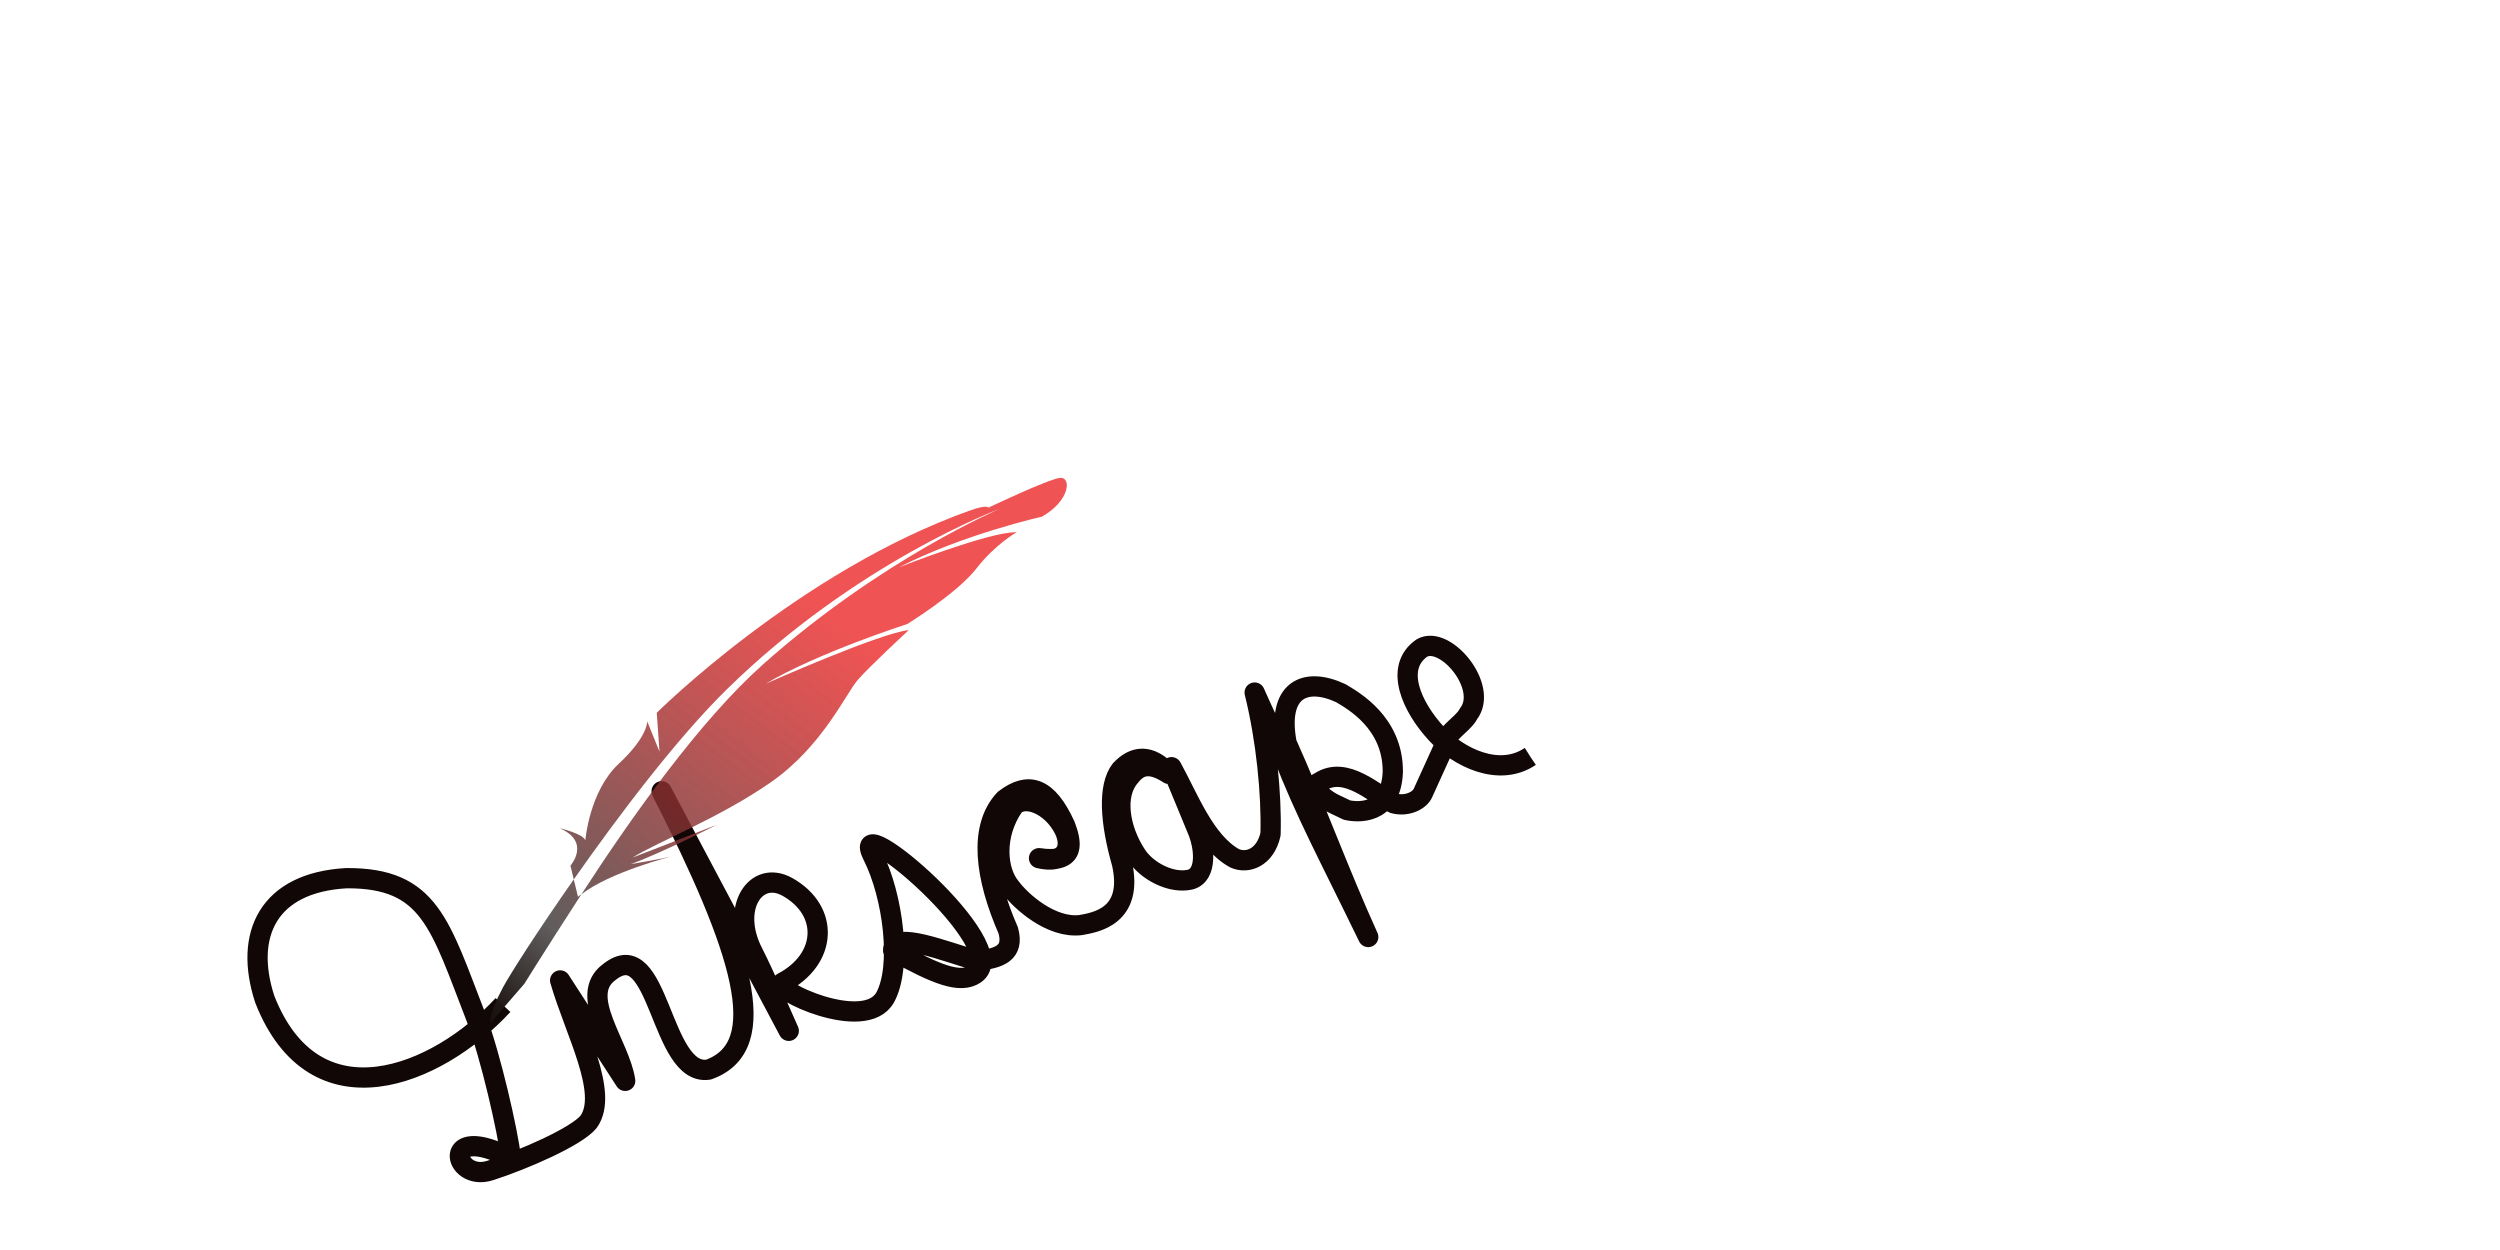 <?xml version="1.0" encoding="UTF-8" standalone="no"?>
<!-- Created with Inkscape (http://www.inkscape.org/) -->

<svg
   xmlns:dc="http://purl.org/dc/elements/1.1/"
   xmlns:cc="http://creativecommons.org/ns#"
   xmlns:rdf="http://www.w3.org/1999/02/22-rdf-syntax-ns#"
   xmlns:svg="http://www.w3.org/2000/svg"
   xmlns="http://www.w3.org/2000/svg"
   xmlns:xlink="http://www.w3.org/1999/xlink"
   xmlns:sodipodi="http://sodipodi.sourceforge.net/DTD/sodipodi-0.dtd"
   xmlns:inkscape="http://www.inkscape.org/namespaces/inkscape"
   width="1200"
   height="600"
   id="svg3894"
   version="1.1"
   inkscape:version="0.48.5 r10040"
   sodipodi:docname="Feather Draw v1.svg">
  <sodipodi:namedview
     id="base"
     pagecolor="#ffffff"
     bordercolor="#666666"
     borderopacity="1.0"
     inkscape:pageopacity="0.0"
     inkscape:pageshadow="2"
     inkscape:zoom="1.2609375"
     inkscape:cx="271.79194"
     inkscape:cy="194.88355"
     inkscape:current-layer="g5230"
     inkscape:document-units="px"
     showgrid="false"
     inkscape:window-width="1366"
     inkscape:window-height="705"
     inkscape:window-x="-8"
     inkscape:window-y="-8"
     inkscape:window-maximized="1" />
  <defs
     id="defs3896">
    <linearGradient
       id="linearGradient5247">
      <stop
         style="stop-color:#1b1310;stop-opacity:1;"
         offset="0"
         id="stop5249" />
      <stop
         id="stop5257"
         offset="0.195"
         style="stop-color:#484444;stop-opacity:0.867;" />
      <stop
         style="stop-color:#eb1414;stop-opacity:0.732;"
         offset="1"
         id="stop5251" />
    </linearGradient>
    <linearGradient
       inkscape:collect="always"
       xlink:href="#linearGradient5247"
       id="linearGradient5253"
       x1="-9.549"
       y1="-668.42"
       x2="209.767"
       y2="-790.978"
       gradientUnits="userSpaceOnUse" />
  </defs>
  <g
     inkscape:groupmode="layer"
     inkscape:label="Layer 1"
     id="layer1">
    <g
       id="g5230"
       transform="matrix(0.81,0,0,0.81,78.183,156.43)">
      <path
         sodipodi:nodetypes="cccccscccccccsssssscccccccccccccccccccccccccccccccccccc"
         inkscape:connector-curvature="0"
         id="NewPath"
         d="m 21.273,-27.143 c -39.13,42.36 -111.632,71.891 -141.159,-3.487 -12.453,-38.159 1.978,-69.154 48.459,-71.72 49.451,-0.208 55.251,27.163 76.983,83.076 C 14.181,3.823 24.018,47.063 26.053,63.626 -16.105,41.6 -8.437,78.003 13.697,70.875 33.598,64.467 64.87,50.832 72.034,42.031 84.258,24.932 64.073,-11.079 55.166,-41.761 68.019,-21.922 80.872,-2.083 93.725,17.755 90.611,-3.76 65.178,-32.877 84.382,-46.79 114.161,-70.319 114.219,15.536 143.069,11.103 c 38.664,-13.814 19.684,-71.643 -27.757,-164.956 25.114,47.319 50.227,94.639 75.341,141.958 0,0 -15.401,-35.241 -20.991,-45.924 -14.114,-26.973 1.585,-49.855 20.274,-39.314 25.005,14.103 23.563,42.881 -3.108,56.776 -6.909,3.599 49.063,30.26 60.99,8.598 9.861,-17.91 4.912,-59.654 -7.394,-83.988 -15.52,-30.689 84.642,54.312 60.562,70.262 -8.747,5.793 -22.807,0.375 -48.474,-13.992 -0.295,-12.188 30.775,0.688 49.963,6.035 12.896,-1.369 21.925,-4.502 18.24,-17.931 -13.868,-31.702 -17.695,-61.193 -2.147,-77.68 13.939,-10.681 25.354,-7.675 35.928,15.629 3.15,8.571 7.578,22.779 -15.541,19.226 15.147,3.669 20.512,-5.647 14.892,-17.127 -7.634,-15.001 -23.68,-20.777 -29.912,-13.714 -11.954,17.355 -10.103,38.318 -1.827,48.153 6.064,8.195 23.928,24.356 41.432,22.342 8.694,-1.575 31.586,-5.005 24.585,-36.481 -7.033,-24.48 -8.41,-45.684 -0.793,-55.514 7.532,-8.015 17.175,-10.269 28.55,2.379 -11.768,-7.674 -18.102,-4.762 -22.999,1.586 -9.588,10.838 -6.392,31.194 3.965,46.791 6.284,9.383 20.526,16.834 31.722,14.275 10.237,-2.666 8.667,-19.476 3.965,-30.136 -5.023,-12.16 -10.045,-24.321 -15.068,-36.481 10.181,18.505 19.696,44.115 37.274,53.928 7.758,3.574 18.386,-0.442 21.413,-14.275 0.654,-23.713 -2.529,-56.114 -9.42,-83.88 6.08,13.746 10.478,22.55 16.558,36.297 13.746,35.423 26.507,58.646 50.756,108.57 -17.247,-37.931 -32.251,-79.226 -48.377,-114.914 -5.966,-31.812 11.061,-39.421 32.187,-29.552 7.212,4.35 30.813,17.396 30.753,46.391 -0.848,26.238 -21.561,24.212 -27.253,22.815 -6.657,-3.421 -11.632,-4.598 -17.447,-11.103 -1.995,-2.411 -0.905,-4.542 1.586,-5.551 15.405,-9.921 32.169,7.289 43.618,12.689 7.969,2.192 15.66,-1.781 17.447,-6.344 5.287,-11.632 10.574,-23.263 15.861,-34.895 3.701,-3.965 9.365,-8.211 11.103,-11.896 12.096,-15.872 -13.984,-46.922 -27.757,-38.86 -16.548,11.622 -5.921,34.904 8.724,50.756 12.897,14.013 37.009,25.989 55.514,13.482"
         style="color:#000000;fill:none;stroke:#e80606;stroke-width:12;stroke-linecap:butt;stroke-linejoin:round;stroke-miterlimit:4;stroke-opacity:1;stroke-dasharray:none;stroke-dashoffset:3488;display:none"
         sodipodi:insensitive="true" />
      <path
         style="color:#000000;fill:none;stroke:#110707;stroke-width:12;stroke-linecap:butt;stroke-linejoin:round;stroke-miterlimit:4;stroke-opacity:1;stroke-dasharray:3490;stroke-dashoffset:0"
         d="m 201.52,402.487 c -39.13,42.36 -111.632,71.892 -141.159,-3.487 -12.453,-38.159 1.978,-69.154 48.459,-71.72 49.451,-0.208 55.251,27.163 76.984,83.076 8.624,23.098 18.461,66.338 20.496,82.901 -42.158,-22.027 -34.49,14.377 -12.356,7.249 19.9,-6.408 51.173,-20.043 58.336,-28.844 12.224,-17.099 -7.961,-53.11 -16.867,-83.792 12.853,19.839 25.706,39.678 38.559,59.517 -3.114,-21.515 -28.547,-50.632 -9.343,-64.545 29.779,-23.529 29.836,62.326 58.686,57.893 38.664,-13.814 19.684,-71.643 -27.757,-164.957 25.114,47.319 50.227,94.639 75.341,141.958 0,0 -15.401,-35.241 -20.991,-45.924 -14.114,-26.973 1.585,-49.855 20.274,-39.314 25.005,14.103 23.563,42.881 -3.108,56.776 -6.909,3.599 49.063,30.26 60.99,8.598 9.861,-17.91 4.912,-59.654 -7.394,-83.988 -15.52,-30.689 84.642,54.312 60.562,70.262 -8.747,5.793 -22.807,0.375 -48.474,-13.992 -0.295,-12.188 30.775,0.688 49.963,6.035 12.896,-1.369 21.925,-4.502 18.24,-17.931 -13.868,-31.702 -17.695,-61.193 -2.147,-77.68 13.939,-10.681 25.354,-7.675 35.928,15.629 3.15,8.571 7.578,22.779 -15.541,19.226 15.147,3.669 20.512,-5.647 14.892,-17.127 -7.634,-15.001 -23.68,-20.777 -29.912,-13.714 -11.954,17.355 -10.103,38.318 -1.827,48.153 6.064,8.195 23.928,24.356 41.432,22.342 8.694,-1.575 31.586,-5.005 24.585,-36.481 -7.033,-24.48 -8.41,-45.684 -0.793,-55.514 7.532,-8.015 17.175,-10.269 28.55,2.379 -11.768,-7.674 -18.102,-4.762 -22.999,1.586 -9.588,10.838 -6.392,31.194 3.965,46.791 6.284,9.383 20.526,16.834 31.722,14.275 10.237,-2.666 8.667,-19.476 3.965,-30.136 -5.023,-12.16 -10.045,-24.321 -15.068,-36.481 10.181,18.505 19.696,44.115 37.274,53.928 7.758,3.574 18.386,-0.442 21.413,-14.275 0.654,-23.713 -2.529,-56.114 -9.42,-83.88 6.08,13.746 10.478,22.55 16.558,36.297 13.746,35.423 26.507,58.646 50.756,108.57 -17.247,-37.931 -32.251,-79.226 -48.377,-114.914 -5.966,-31.812 11.061,-39.421 32.187,-29.552 7.212,4.35 30.813,17.396 30.753,46.391 -0.848,26.238 -21.561,24.212 -27.253,22.815 -6.657,-3.421 -11.632,-4.598 -17.447,-11.103 -1.995,-2.411 -0.905,-4.542 1.586,-5.551 15.405,-9.921 32.169,7.289 43.618,12.689 7.969,2.192 15.66,-1.781 17.447,-6.344 5.287,-11.632 10.574,-23.263 15.861,-34.895 3.701,-3.965 9.365,-8.211 11.103,-11.896 12.096,-15.872 -13.984,-46.922 -27.757,-38.86 -16.548,11.622 -5.921,34.904 8.724,50.756 12.897,14.013 37.009,25.989 55.514,13.482"
         id="FeatherPath2"
         inkscape:connector-curvature="0"
         sodipodi:nodetypes="cccccscccccccsssssscccccccccccccccccccccccccccccccccccc">
        <animate
           fill="freeze"
           fillH="freeze"
           repeatCount="1"
           dur="6000ms"
           to="0"
           from="3490"
           begin="animateMotionFeather.begin"
           attributeName="stroke-dashoffset"
           id="animate4097" />
      </path>
      <g
         id="g4467"
         transform="matrix(1.211,-0.429,0.663,1.272,649.127,1251.437)"
         inkscape:transform-center-x="-117.07363"
         inkscape:transform-center-y="-204.84375">
        <animateMotion
           fill="freeze"
           id="animateMotionFeather"
           dur="6000ms"
           begin="-4000ms;animateMotionFeather.end+1000ms"
           repeatCount="1"
           rotateH="auto"
           fillH="freeze">
          <mpath
             id="mpath4326"
             xlink:href="#NewPath" />
        </animateMotion>
        <g
           id="g5238">
          <path
             d="m 52.757,-708.176 c -26.256,15.355 -47.004,28.591 -52.504,32.606 -12.27,8.979 -12.753,12.189 -12.753,12.189 l 22.357,-10.624 c 0,0 12.788,-8.38 42.881,-27.276 -0.617,0.179 -1.377,0.295 -1.985,0.519 z m 287.282,-90.163 c -5.044,-1.154 -36.067,1.735 -36.067,1.735 0,0 0.724,-1.449 -7.923,-1.449 -83.724,0 -173.144,35.915 -173.144,35.915 l -7.226,15.632 1.44,-13.602 c 0,0 -2.889,6.081 -20.926,12.735 -18.029,6.662 -30.299,25.496 -30.299,25.496 0.733,-2.897 -7.932,-8.397 -7.932,-8.397 10.097,9.846 -3.613,16.214 -3.613,16.214 l -1.601,5.893 c 32.382,-18.959 73.126,-41.173 104.042,-53.389 81.05,-32.042 151.502,-32.999 151.502,-32.999 0,0 -59.614,3.273 -131.05,28.179 -38.249,13.334 -87.694,41.996 -124.503,65.113 16.321,-4.713 44.902,-2.388 44.902,-2.388 -5.777,-0.572 -18.029,-2.602 -18.029,-2.602 14.434,0 43.999,-3.479 43.999,-3.479 -7.217,0.277 -41.844,1.154 -41.844,1.154 12.994,-2.602 44.741,-3.47 73.591,-10.419 28.85,-6.949 49.758,-24.325 57.7,-28.09 7.959,-3.765 31.747,-12.457 31.747,-12.457 -12.261,-2.897 -70.685,1.163 -70.685,1.163 28.134,-4.928 71.409,-3.765 71.409,-3.765 0,0 27.41,-5.214 40.404,-12.162 12.985,-6.94 24.53,-8.693 24.53,-8.693 -10.83,-4.051 -56.278,-2.602 -56.278,-2.602 33.903,-4.051 69.978,0 69.978,0 15.158,-2.307 20.935,-11.572 15.874,-12.735 z"
             id="path3"
             inkscape:connector-curvature="0"
             style="fill:url(#linearGradient5253)"
             sodipodi:nodetypes="cccccccccsccccccccccccccccscccccccccc" />
        </g>
      </g>
    </g>
  </g>
</svg>
